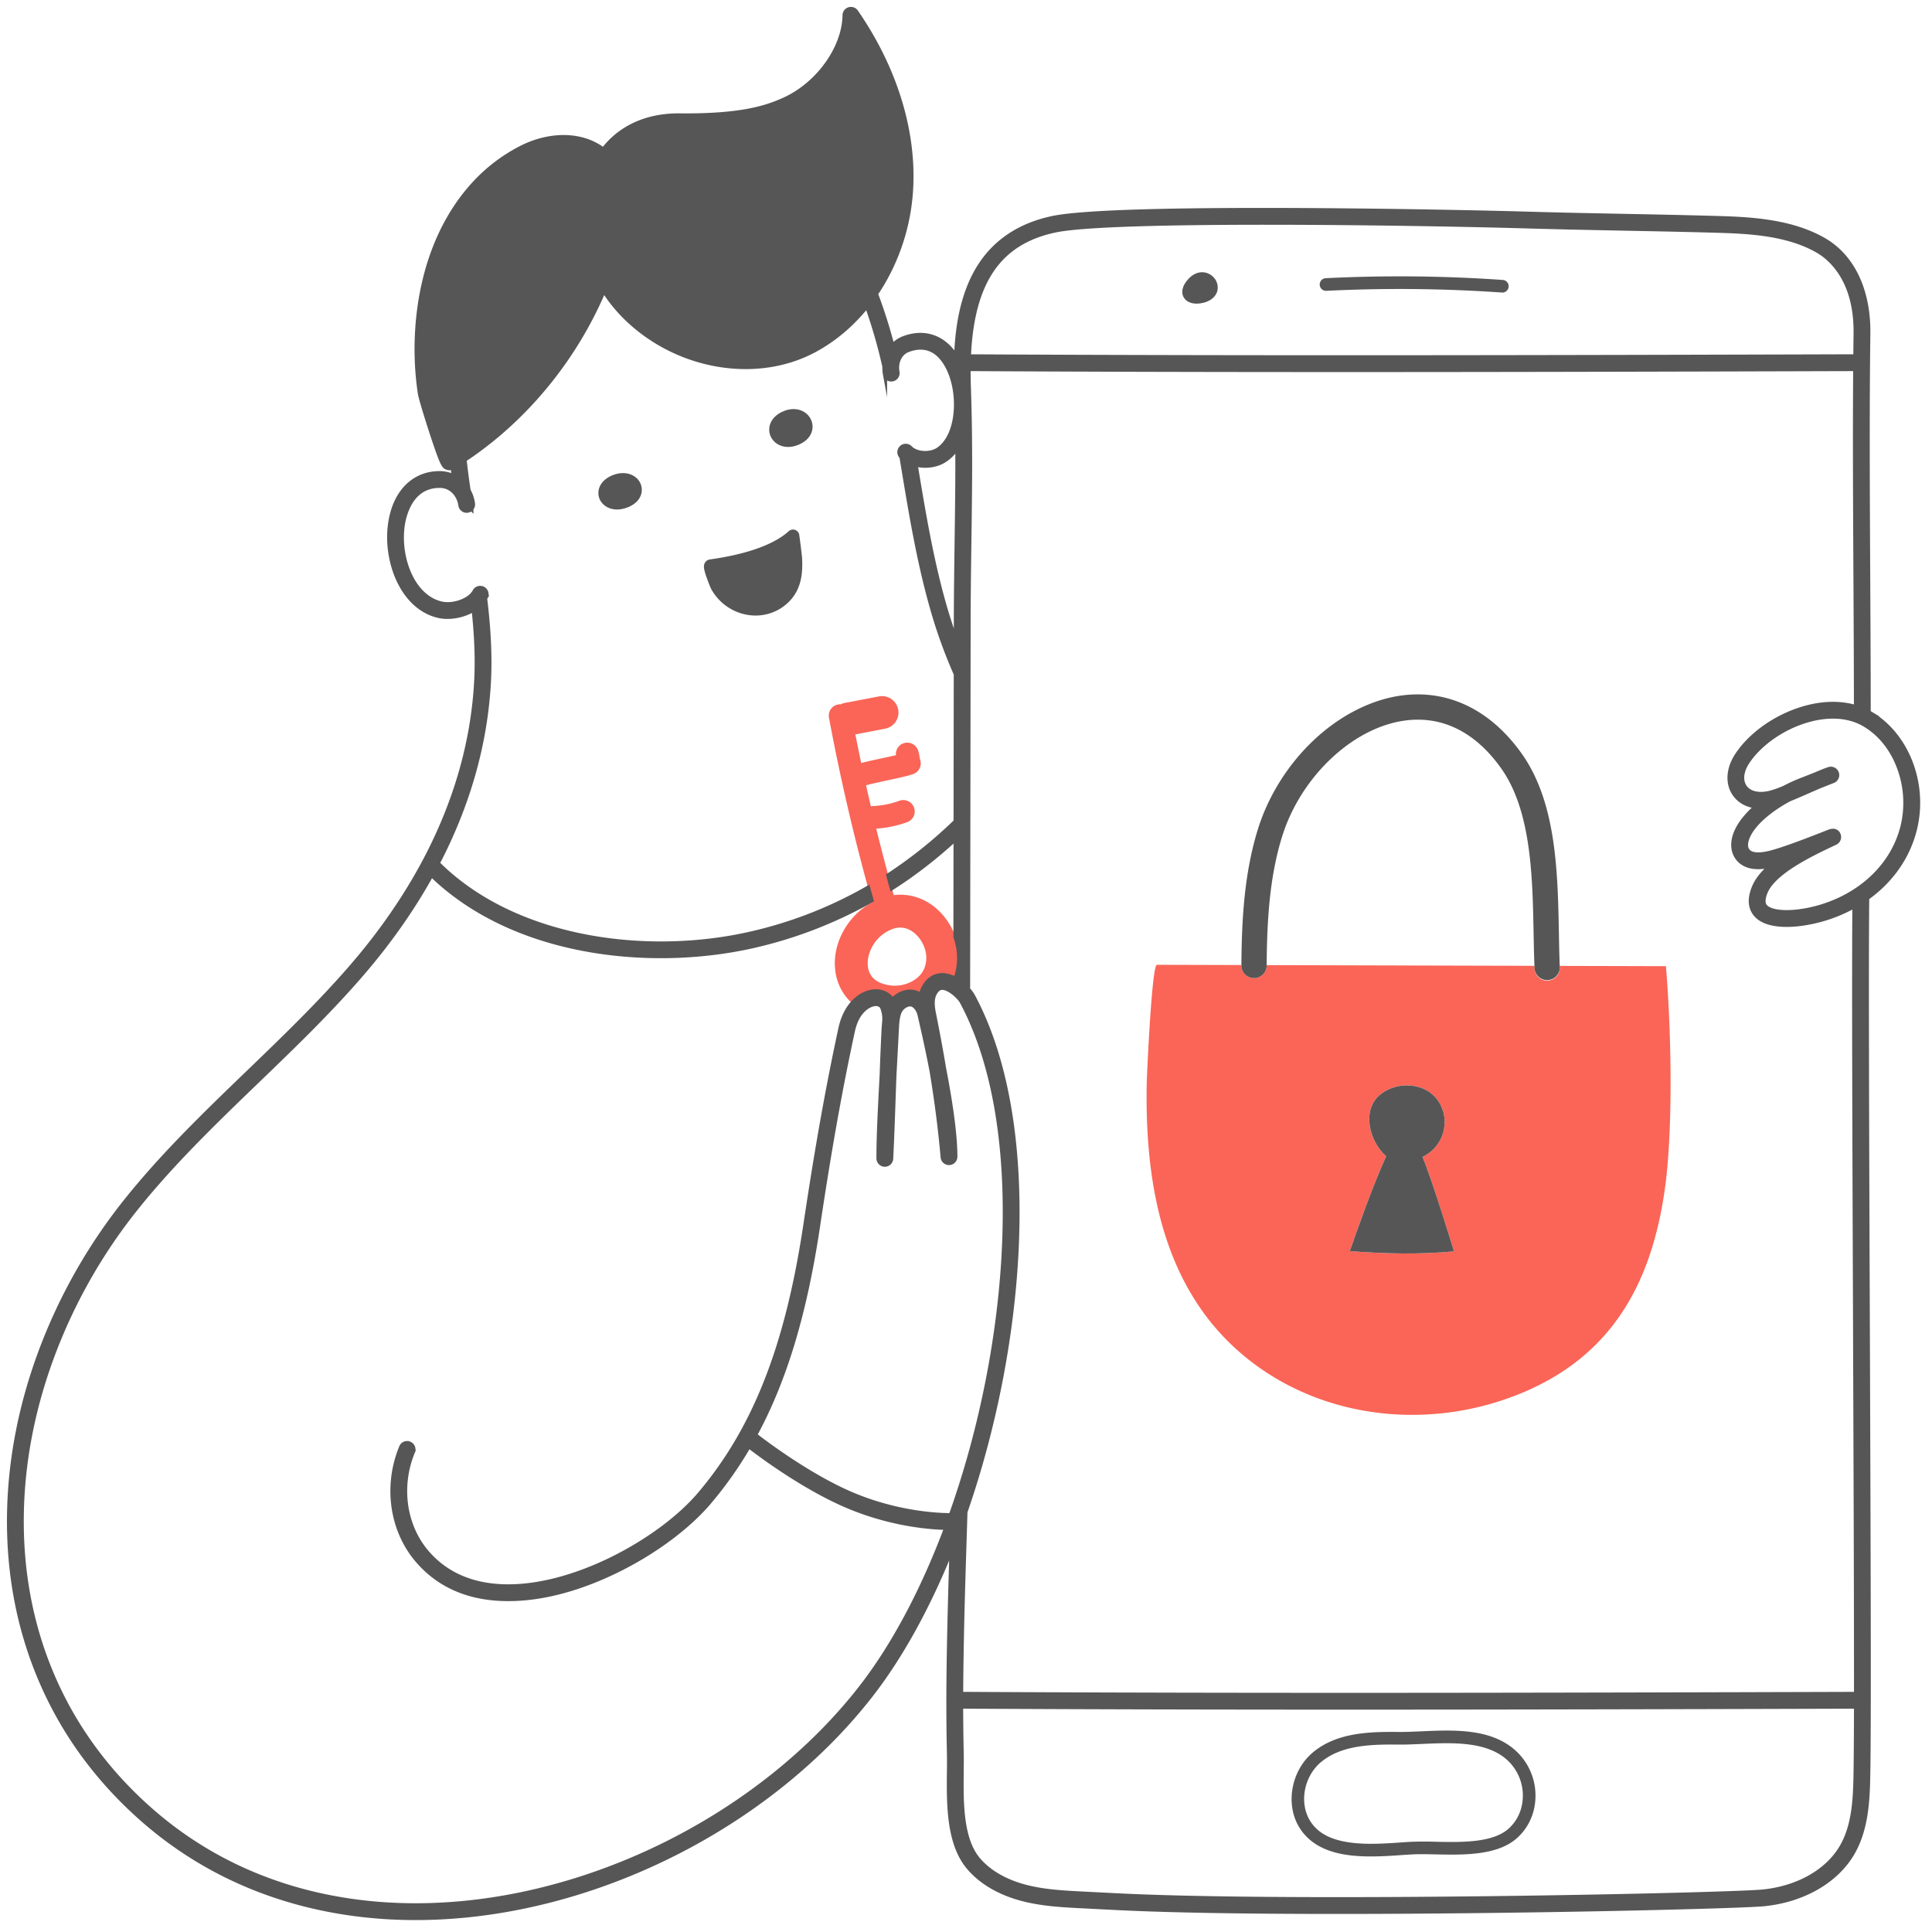 <svg xmlns="http://www.w3.org/2000/svg" width="139" height="139" viewBox="0 0 139 139"><g><g><g/><g><path fill="#565656" d="M44.393 36.656c.208 0 .434-.037.674-.12.61-.21 1.008-.612 1.092-1.104a1.142 1.142 0 0 0-.434-1.097c-.433-.343-1.062-.392-1.684-.13-.918.386-1.119 1.13-.918 1.657.17.445.633.794 1.27.794z"/></g><g><path fill="#565656" d="M56.7 32.158c.224 0 .468-.046.727-.15.592-.236.967-.663 1.027-1.17.053-.442-.148-.882-.523-1.15-.454-.322-1.079-.343-1.672-.055-.902.437-1.055 1.217-.817 1.757.193.435.653.768 1.258.768z"/></g><g><path fill="#565656" d="M51.168 42.376a3.657 3.657 0 0 0 1.525 1.495 3.596 3.596 0 0 0 1.666.415c.9 0 1.774-.349 2.427-1.017.914-.936.977-2.13.918-3.176a58.01 58.01 0 0 0-.2-1.601.455.455 0 0 0-.757-.275c-.73.666-2.306 1.56-5.679 2.034a.485.485 0 0 0-.365.263c-.094.188-.094.402.162 1.11.113.313.26.675.303.752z"/></g><g><path fill="#565656" d="M108.555 131.549c-1.144 1.046-3.421.997-5.25.959a24.98 24.98 0 0 0-1.713 0c-.266.013-.549.032-.849.053-.722.049-1.54.104-2.349.091-2.164-.036-3.483-.567-4.15-1.67-.789-1.306-.424-3.199.815-4.22 1.442-1.19 3.516-1.269 5.519-1.246.54.007 1.115-.019 1.723-.046 2.198-.097 4.69-.207 6.183 1.2a3.469 3.469 0 0 1 1.08 2.547c-.007.915-.365 1.743-1.009 2.332zm.553-5.54c-1.774-1.671-4.47-1.553-6.847-1.447-.596.026-1.158.051-1.673.045-2.171-.024-4.43.068-6.108 1.453-1.572 1.297-2.027 3.716-1.014 5.392 1.11 1.836 3.335 2.083 4.913 2.11l.266.002c.755 0 1.497-.05 2.16-.096.296-.02.575-.039.833-.052.48-.024 1.047-.012 1.647 0 1.992.044 4.47.096 5.884-1.196.833-.761 1.296-1.825 1.304-2.996a4.383 4.383 0 0 0-1.365-3.215z"/></g><g><path fill="#565656" d="M95.446 20.922a106.25 106.25 0 0 1 12.64.127.455.455 0 0 0 .031-.909 107.105 107.105 0 0 0-12.716-.126.455.455 0 1 0 .045.908z"/></g><g><path fill="#565656" d="M86.101 21.846c.147 0 .303-.019.465-.058.624-.15 1.014-.54 1.044-1.046.028-.468-.272-.914-.73-1.084-.528-.196-1.093.016-1.512.566-.454.595-.308 1.011-.181 1.206.176.27.508.416.914.416z"/></g><g><path fill="#fa6557" d="M97.112 90.016c.68-1.956 1.637-4.642 2.614-6.826-1.242-1.1-1.74-3.311-.48-4.391s3.364-.933 4.26.463c.897 1.396.341 3.275-1.165 3.971.764 1.84 2.267 6.8 2.267 6.8-2.67.234-4.823.17-7.496-.017zm15.104-20.524l.004.093a.91.91 0 1 1-1.818.077l-.006-.174-19.265-.052v.033a.91.91 0 0 1-.91.902h-.007a.91.91 0 0 1-.902-.916v-.024l-6.079-.017c-.36 0-.716 7.837-.73 8.543-.146 7.44 1.252 15.154 7.456 19.961 5.442 4.216 12.871 4.938 19.204 2.433 6.707-2.653 9.634-7.893 10.61-14.76.6-4.236.488-11.239.084-16.078l-7.64-.02z"/></g><g><path fill="#565656" d="M90.215 70.371h.007a.91.91 0 0 0 .91-.902v-.033c.024-3.04.177-6.265 1.117-9.27 1.318-4.217 4.957-7.707 8.653-8.298 2.737-.439 5.185.73 7.079 3.38 2.19 3.065 2.278 7.78 2.356 11.939.015.803.03 1.564.059 2.3l.006.175a.91.91 0 0 0 1.818-.077l-.003-.093c-.03-.741-.045-1.518-.06-2.34-.084-4.423-.179-9.437-2.696-12.961-2.29-3.204-5.43-4.666-8.846-4.12-2.15.345-4.347 1.504-6.185 3.266-1.798 1.723-3.189 3.955-3.917 6.285-1.012 3.236-1.176 6.626-1.2 9.809l-.001.024a.91.91 0 0 0 .903.916z"/></g><g><path fill="#565656" d="M103.507 79.262c-.897-1.396-3.001-1.543-4.26-.463-1.26 1.08-.763 3.291.48 4.39-.977 2.185-1.934 4.87-2.615 6.827 2.674.186 4.826.251 7.496.017 0 0-1.502-4.96-2.267-6.8 1.506-.696 2.062-2.575 1.166-3.971z"/></g><g><path fill="#fa6557" d="M64.772 66.736c.783 0 1.287.636 1.444.867.668.98.466 2-.004 2.532-.513.58-1.378.876-2.203.754-.964-.144-1.494-.61-1.572-1.39-.096-.955.545-2.212 1.786-2.662.195-.071.379-.101.549-.101zm-4.688 3c.1.992.539 1.836 1.234 2.452.486-.558 1.082-.837 1.62-.862.547-.026 1.007.206 1.271.621.434-.479 1.18-.788 1.846-.47.068.032.135.07.2.114.055-.256.156-.509.32-.746.418-.602.94-.703 1.303-.683.305.017.597.122.863.27.352-.947.355-2.021.002-3.028a4.887 4.887 0 0 0-.572-1.132c-.935-1.374-2.388-2.055-3.87-1.871a115.24 115.24 0 0 1-.391-1.42 150.715 150.715 0 0 1-.869-3.364 8.005 8.005 0 0 0 2.25-.474.819.819 0 0 0-.565-1.537 6.365 6.365 0 0 1-1.901.385.824.824 0 0 0-.168.026 153.31 153.31 0 0 1-.348-1.517c.37-.105.969-.233 1.508-.349.75-.16 1.457-.312 1.877-.457a.818.818 0 0 0 .5-1.058.89.89 0 0 1-.034-.173 2.33 2.33 0 0 0-.12-.505.819.819 0 0 0-1.58.376c-.308.071-.658.146-.986.216-.563.12-1.102.236-1.513.348a141.98 141.98 0 0 1-.422-2.062l2.141-.408a1.182 1.182 0 0 0-.442-2.323l-2.445.465a1.18 1.18 0 0 0-.303.103.814.814 0 0 0-.848.967 151.49 151.49 0 0 0 3.064 13.135l.04.142c-1.74.948-2.855 2.903-2.662 4.82z"/></g><g><path fill="#565656" d="M133.47 95.757c.036 9.778.073 19.791.067 26.116-22.78.069-43.339.116-64.177 0h-.002a.45.45 0 0 0-.21.053c.007-1.832.04-3.575.075-5.149.044-1.922.105-3.877.165-5.769l.068-2.228c2.153-6.204 3.465-13.069 3.706-19.433.273-7.227-.824-13.353-3.172-17.714a2.654 2.654 0 0 0-.343-.459l.037-26.492c.003-1.96.03-3.855.055-5.687.052-3.713.102-7.22-.036-11.116a30.43 30.43 0 0 1-.02-1.329c9.056.05 18.057.069 27.212.069 11.794 0 23.844-.032 36.585-.07-.037 4.755-.011 9.672.016 14.833.016 3.122.033 6.289.036 9.498-1.248-.378-2.709-.304-4.231.23-1.815.636-3.44 1.846-4.346 3.237-.637.977-.693 2.056-.146 2.815.354.491.902.783 1.56.854a6.568 6.568 0 0 0-1.022 1.084c-.725.993-.846 1.987-.322 2.66.463.593 1.27.765 2.4.51-.552.472-.996.99-1.23 1.553-.327.785-.303 1.43.07 1.918.484.635 1.434.797 2.277.797.367 0 .713-.03.992-.066a10.784 10.784 0 0 0 3.887-1.286c-.046 4.999.003 17.981.05 30.571zM68.83 38.982c-.026 1.835-.053 3.733-.056 5.699l-.002 1.404a37.628 37.628 0 0 1-.89-2.764c-.898-3.2-1.454-6.548-1.99-9.786l-.02-.117c.225.057.462.087.699.087.483 0 .97-.12 1.367-.371.376-.237.689-.558.941-.938.014 2.276-.017 4.491-.05 6.786zm-.42 70.032c-.993-.002-4.331-.147-7.892-1.858-2.733-1.313-5.331-3.247-6.191-3.912 2.139-3.955 3.576-8.718 4.513-14.947.607-4.035 1.381-8.87 2.52-14.124.322-1.489 1.201-1.92 1.62-1.939.188-.008.43.042.522.333.155.49.138.687.101 1.121-.012.141-.026.3-.035.494a235.918 235.918 0 0 0-.132 3.179c-.133 2.467-.234 4.44-.23 5.98 0 .246.198.447.444.453h.01c.243 0 .443-.19.455-.432.075-1.527.129-3.077.18-4.577l.05-1.383.028-.524c.049-.911.101-1.878.153-2.899.019-.377.05-1.01.302-1.354.19-.26.572-.453.837-.327.228.108.418.385.497.721.339 1.454.63 2.81.868 4.05.36 2.182.62 4.21.794 6.206a.456.456 0 0 0 .908-.04c0-1.652-.358-4.024-.814-6.375-.21-1.262-.452-2.575-.732-3.962-.145-.717-.103-1.19.136-1.534.191-.275.371-.302.505-.294.522.03 1.21.713 1.362.994 2.272 4.219 3.331 10.183 3.064 17.249-.244 6.459-1.607 13.442-3.842 19.7zm41.658-92.723c2.335.068 4.61.113 6.81.156 2.198.043 4.47.087 6.799.155 2.343.068 5.017.242 7.112 1.455.834.484 2.768 2.029 2.717 5.93a518 518 0 0 0-.018 1.652c-22.628.068-43.068.115-63.781.002.231-5.393 2.197-8.22 6.22-9.064 4.006-.84 25.123-.548 34.14-.286zM1.564 109.033c.052-3.864.812-7.773 2.26-11.618a38.528 38.528 0 0 1 6.052-10.582c2.599-3.233 5.662-6.184 8.625-9.038 2.528-2.435 5.142-4.953 7.475-7.65 1.996-2.307 3.699-4.727 5.068-7.202 4.3 4.17 10.595 5.845 16.506 5.845 2.354 0 4.648-.266 6.73-.745a31.433 31.433 0 0 0 8.427-3.268c-.085-.301-.169-.603-.252-.905a30.515 30.515 0 0 1-8.38 3.286c-3.963.913-8.325.968-12.28.153-4.213-.868-7.767-2.663-10.303-5.2 2.2-4.227 3.438-8.603 3.678-13.012.11-2.02-.027-4.043-.27-6.048.016-.025.032-.05.046-.075a.455.455 0 1 0-.804-.426c-.341.644-1.531 1.077-2.4.873-.924-.216-1.717-.932-2.233-2.017-.49-1.028-.693-2.286-.557-3.452.082-.704.517-2.998 2.677-2.998h.006c.89.001 1.397.727 1.491 1.402a.455.455 0 0 0 .784.243l.002.002v-.004a.452.452 0 0 0 .115-.367 2.68 2.68 0 0 0-.317-.945 63.669 63.669 0 0 1-.288-2.207c3.746-2.477 6.959-6.078 9.113-10.238.252-.485.578-1.15.91-1.924.557.88 1.257 1.695 2.089 2.42 2.303 2.01 5.255 3.069 8.113 3.069 1.717 0 3.4-.382 4.888-1.168 1.454-.769 2.757-1.866 3.84-3.219a37.193 37.193 0 0 1 1.222 4.203l.036.162c-.005.178.006.36.04.544a.455.455 0 1 0 .895-.166c-.129-.692.184-1.35.744-1.568.86-.333 2.062-.382 2.896 1.275.932 1.852.766 4.937-.755 5.897-.576.363-1.55.288-1.965-.153a.455.455 0 0 0-.662.624c.01.012.022.022.033.033l.135.814c.541 3.263 1.1 6.636 2.013 9.883a36.167 36.167 0 0 0 1.762 4.936L68.754 59.1a32.4 32.4 0 0 1-4.844 3.88c.083.308.167.614.252.92.316-.202.63-.408.94-.622a33.079 33.079 0 0 0 3.65-2.926l-.009 7.052c.353 1.007.35 2.081-.002 3.029a2.02 2.02 0 0 0-.862-.271c-.364-.02-.886.081-1.304.683-.164.237-.264.49-.32.746a1.505 1.505 0 0 0-.2-.115c-.666-.316-1.411-.008-1.845.471-.264-.415-.725-.647-1.271-.621-.539.025-1.135.304-1.62.862-.373.429-.682 1.023-.848 1.793-1.144 5.28-1.92 10.131-2.53 14.181-.948 6.297-2.408 11.057-4.596 14.98a27.007 27.007 0 0 1-3.05 4.398c-2.716 3.176-8.73 6.596-13.72 6.596h-.025c-2.493-.006-4.463-.842-5.856-2.484-1.614-1.905-2.004-4.724-.992-7.182a.455.455 0 1 0-.841-.346c-1.14 2.77-.693 5.955 1.14 8.116 1.572 1.855 3.775 2.8 6.547 2.805 3.146.008 6.177-1.195 8.163-2.205 2.529-1.286 4.816-3.003 6.276-4.709a27.82 27.82 0 0 0 2.889-4.085c.975.75 3.509 2.614 6.249 3.93 3.434 1.65 6.605 1.915 7.953 1.946-1.7 4.533-3.807 8.484-6.114 11.455-3.219 4.148-7.586 7.791-12.628 10.535-5.072 2.76-10.613 4.49-16.024 5.006-4.18.398-8.18.071-11.886-.971-3.968-1.117-7.525-3.04-10.57-5.716-3.172-2.786-5.578-6.098-7.151-9.842-1.475-3.51-2.196-7.33-2.141-11.356zm78.759 27.328l-2.394-.121c-1.38-.07-2.806-.143-4.146-.493-1.015-.265-2.43-.822-3.402-1.973-1.244-1.473-1.217-4.133-1.195-6.27.005-.506.01-.984 0-1.43a149.536 149.536 0 0 1-.039-3.346.45.45 0 0 0 .208.054c9.162.051 18.268.07 27.534.07 11.811 0 23.882-.03 36.647-.07a338.544 338.544 0 0 1-.03 4.675c-.033 1.778-.068 3.794-1 5.404-1.015 1.758-3.127 2.964-5.65 3.228-2.365.247-33.458.936-46.533.272zm56.565-76.92c-.402 1.631-1.354 3.076-2.753 4.18-1.312 1.036-2.988 1.728-4.716 1.949-1.185.151-2.14.002-2.431-.38-.162-.212-.146-.554.046-1.017.598-1.438 3.295-2.72 4.743-3.408l.26-.123a.459.459 0 0 0 .238-.601.414.414 0 0 0-.395-.267.803.803 0 0 0-.288.061l-.282.111c-.792.312-2.896 1.142-3.964 1.409-.566.142-1.304.23-1.604-.154-.306-.393-.008-1.088.34-1.564.604-.827 1.631-1.577 2.657-2.126.437-.177.917-.387 1.389-.594.286-.125.565-.247.824-.357l.934-.37a.455.455 0 0 0-.314-.854c-.264.09-.596.225-.965.382l-.838.332c-.43.157-.917.372-1.417.636a8.7 8.7 0 0 1-.955.34c-.825.216-1.516.067-1.85-.396-.327-.454-.264-1.122.17-1.787.79-1.21 2.277-2.312 3.884-2.875 1.759-.616 3.395-.544 4.608.203 1.127.695 1.98 1.796 2.466 3.184a7.257 7.257 0 0 1 .213 4.086zm-2.201-8.044a4.778 4.778 0 0 0-.245-.14c-.002-3.34-.02-6.634-.037-9.88-.032-6.088-.062-11.84.01-17.378.041-3.085-1.115-5.538-3.17-6.728-2.28-1.32-5.088-1.507-7.541-1.578-2.334-.068-4.608-.113-6.808-.156-2.198-.043-4.471-.087-6.802-.155-6.103-.177-29.821-.645-34.353.305-2.796.586-4.769 2.125-5.863 4.576-.649 1.45-1.003 3.197-1.087 5.392-.887-1.41-2.282-1.9-3.807-1.31a2.013 2.013 0 0 0-.779.544 35.646 35.646 0 0 0-1.185-3.746c.154-.228.304-.462.447-.702a15.097 15.097 0 0 0 2.067-6.618c.302-4.256-1.096-8.866-3.939-12.98a.455.455 0 0 0-.829.253c-.033 2.332-1.882 4.932-4.3 6.046-1.366.63-3.228 1.207-7.572 1.164-2.05-.017-3.787.647-5.03 1.928a6.078 6.078 0 0 0-.457.532 4.145 4.145 0 0 0-.728-.443c-1.488-.71-3.438-.588-5.217.326a12.087 12.087 0 0 0-3.63 2.871c-3.691 4.272-4.288 10.452-3.616 14.81.051.335.518 1.833.8 2.698.801 2.463.914 2.516 1.117 2.61a.47.47 0 0 0 .435-.02c.027.22.054.44.083.66a2.325 2.325 0 0 0-1.015-.234h-.007c-1.936 0-3.308 1.457-3.58 3.802-.308 2.643.937 5.864 3.485 6.46.205.049.428.073.66.073.633 0 1.326-.18 1.883-.521.186 1.73.279 3.467.185 5.19-.239 4.378-1.493 8.728-3.728 12.929-1.385 2.602-3.15 5.15-5.246 7.573-2.306 2.666-4.905 5.17-7.418 7.59-2.983 2.874-6.068 5.845-8.703 9.123a39.444 39.444 0 0 0-6.195 10.832C1.488 101.04.708 105.051.654 109.021c-.056 4.151.688 8.095 2.212 11.72 1.627 3.873 4.113 7.295 7.389 10.173 3.149 2.767 6.824 4.754 10.925 5.908 2.767.779 5.69 1.17 8.724 1.17 1.15 0 2.315-.057 3.494-.169 5.533-.527 11.194-2.295 16.373-5.112 5.151-2.804 9.616-6.53 12.912-10.776 2.154-2.776 4.135-6.375 5.781-10.492a638.01 638.01 0 0 0-.15 5.314c-.063 2.738-.116 5.988-.038 9.338.01.43.006.901 0 1.4-.023 2.287-.052 5.135 1.41 6.866.892 1.055 2.229 1.838 3.868 2.266 1.43.374 2.903.448 4.329.52l2.393.122c4.036.205 9.784.282 15.879.282 13.702 0 29.152-.386 30.795-.557 2.812-.294 5.184-1.67 6.344-3.678 1.049-1.814 1.089-4.047 1.12-5.842.069-3.827.016-18.007-.034-31.72-.049-13.124-.1-26.674-.044-31.149.123-.088.245-.177.363-.27 1.559-1.23 2.621-2.847 3.072-4.676.788-3.2-.51-6.674-3.084-8.262z"/><path fill="none" stroke="#565656" stroke-miterlimit="20" stroke-width=".3" d="M133.47 95.757c.036 9.778.073 19.791.067 26.116-22.78.069-43.339.116-64.177 0h-.002a.45.45 0 0 0-.21.053c.007-1.832.04-3.575.075-5.149.044-1.922.105-3.877.165-5.769l.068-2.228c2.153-6.204 3.465-13.069 3.706-19.433.273-7.227-.824-13.353-3.172-17.714a2.654 2.654 0 0 0-.343-.459l.037-26.492c.003-1.96.03-3.855.055-5.687.052-3.713.102-7.22-.036-11.116a30.43 30.43 0 0 1-.02-1.329c9.056.05 18.057.069 27.212.069 11.794 0 23.844-.032 36.585-.07-.037 4.755-.011 9.672.016 14.833.016 3.122.033 6.289.036 9.498-1.248-.378-2.709-.304-4.231.23-1.815.636-3.44 1.846-4.346 3.237-.637.977-.693 2.056-.146 2.815.354.491.902.783 1.56.854a6.568 6.568 0 0 0-1.022 1.084c-.725.993-.846 1.987-.322 2.66.463.593 1.27.765 2.4.51-.552.472-.996.99-1.23 1.553-.327.785-.303 1.43.07 1.918.484.635 1.434.797 2.277.797.367 0 .713-.03.992-.066a10.784 10.784 0 0 0 3.887-1.286c-.046 4.999.003 17.981.05 30.571zM68.83 38.982c-.026 1.835-.053 3.733-.056 5.699h0l-.002 1.404a37.628 37.628 0 0 1-.89-2.764c-.898-3.2-1.454-6.548-1.99-9.786l-.02-.117c.225.057.462.087.699.087.483 0 .97-.12 1.367-.371.376-.237.689-.558.941-.938.014 2.276-.017 4.491-.05 6.786zm-.42 70.032c-.993-.002-4.331-.147-7.892-1.858-2.733-1.313-5.331-3.247-6.191-3.912 2.139-3.955 3.576-8.718 4.513-14.947.607-4.035 1.381-8.87 2.52-14.124.322-1.489 1.201-1.92 1.62-1.939.188-.008.43.042.522.333.155.49.138.687.101 1.121-.012.141-.026.3-.035.494a235.918 235.918 0 0 0-.132 3.179c-.133 2.467-.234 4.44-.23 5.98 0 .246.198.447.444.453h.01c.243 0 .443-.19.455-.432.075-1.527.129-3.077.18-4.577l.05-1.383.028-.524c.049-.911.101-1.878.153-2.899.019-.377.05-1.01.302-1.354.19-.26.572-.453.837-.327.228.108.418.385.497.721.339 1.454.63 2.81.868 4.05.36 2.182.62 4.21.794 6.206a.456.456 0 0 0 .908-.04c0-1.652-.358-4.024-.814-6.375-.21-1.262-.452-2.575-.732-3.962-.145-.717-.103-1.19.136-1.534.191-.275.371-.302.505-.294.522.03 1.21.713 1.362.994 2.272 4.219 3.331 10.183 3.064 17.249-.244 6.459-1.607 13.442-3.842 19.7zm41.658-92.723c2.335.068 4.61.113 6.81.156 2.198.043 4.47.087 6.799.155 2.343.068 5.017.242 7.112 1.455.834.484 2.768 2.029 2.717 5.93a518 518 0 0 0-.018 1.652c-22.628.068-43.068.115-63.781.002.231-5.393 2.197-8.22 6.22-9.064 4.006-.84 25.123-.548 34.14-.286zM1.564 109.033c.052-3.864.812-7.773 2.26-11.618a38.528 38.528 0 0 1 6.052-10.582c2.599-3.233 5.662-6.184 8.625-9.038 2.528-2.435 5.142-4.953 7.475-7.65 1.996-2.307 3.699-4.727 5.068-7.202 4.3 4.17 10.595 5.845 16.506 5.845 2.354 0 4.648-.266 6.73-.745a31.433 31.433 0 0 0 8.427-3.268c-.085-.301-.169-.603-.252-.905a30.515 30.515 0 0 1-8.38 3.286c-3.963.913-8.325.968-12.28.153-4.213-.868-7.767-2.663-10.303-5.2 2.2-4.227 3.438-8.603 3.678-13.012.11-2.02-.027-4.043-.27-6.048.016-.025.032-.05.046-.075a.455.455 0 1 0-.804-.426c-.341.644-1.531 1.077-2.4.873-.924-.216-1.717-.932-2.233-2.017-.49-1.028-.693-2.286-.557-3.452.082-.704.517-2.998 2.677-2.998h.006c.89.001 1.397.727 1.491 1.402a.455.455 0 0 0 .784.243l.002.002v-.004a.452.452 0 0 0 .115-.367 2.68 2.68 0 0 0-.317-.945 63.669 63.669 0 0 1-.288-2.207c3.746-2.477 6.959-6.078 9.113-10.238.252-.485.578-1.15.91-1.924.557.88 1.257 1.695 2.089 2.42 2.303 2.01 5.255 3.069 8.113 3.069 1.717 0 3.4-.382 4.888-1.168 1.454-.769 2.757-1.866 3.84-3.219a37.193 37.193 0 0 1 1.222 4.203l.036.162c-.005.178.006.36.04.544a.455.455 0 1 0 .895-.166c-.129-.692.184-1.35.744-1.568.86-.333 2.062-.382 2.896 1.275.932 1.852.766 4.937-.755 5.897-.576.363-1.55.288-1.965-.153a.455.455 0 0 0-.662.624c.01.012.022.022.033.033l.135.814c.541 3.263 1.1 6.636 2.013 9.883a36.167 36.167 0 0 0 1.762 4.936L68.754 59.1a32.4 32.4 0 0 1-4.844 3.88c.083.308.167.614.252.92.316-.202.63-.408.94-.622a33.079 33.079 0 0 0 3.65-2.926l-.009 7.052c.353 1.007.35 2.081-.002 3.029a2.02 2.02 0 0 0-.862-.271c-.364-.02-.886.081-1.304.683-.164.237-.264.49-.32.746a1.505 1.505 0 0 0-.2-.115c-.666-.316-1.411-.008-1.845.471-.264-.415-.725-.647-1.271-.621-.539.025-1.135.304-1.62.862-.373.429-.682 1.023-.848 1.793-1.144 5.28-1.92 10.131-2.53 14.181-.948 6.297-2.408 11.057-4.596 14.98a27.007 27.007 0 0 1-3.05 4.398c-2.716 3.176-8.73 6.596-13.72 6.596h-.025c-2.493-.006-4.463-.842-5.856-2.484-1.614-1.905-2.004-4.724-.992-7.182a.455.455 0 1 0-.841-.346c-1.14 2.77-.693 5.955 1.14 8.116 1.572 1.855 3.775 2.8 6.547 2.805 3.146.008 6.177-1.195 8.163-2.205 2.529-1.286 4.816-3.003 6.276-4.709a27.82 27.82 0 0 0 2.889-4.085c.975.75 3.509 2.614 6.249 3.93 3.434 1.65 6.605 1.915 7.953 1.946-1.7 4.533-3.807 8.484-6.114 11.455-3.219 4.148-7.586 7.791-12.628 10.535-5.072 2.76-10.613 4.49-16.024 5.006-4.18.398-8.18.071-11.886-.971-3.968-1.117-7.525-3.04-10.57-5.716-3.172-2.786-5.578-6.098-7.151-9.842-1.475-3.51-2.196-7.33-2.141-11.356zm78.759 27.328l-2.394-.121c-1.38-.07-2.806-.143-4.146-.493-1.015-.265-2.43-.822-3.402-1.973-1.244-1.473-1.217-4.133-1.195-6.27.005-.506.01-.984 0-1.43a149.536 149.536 0 0 1-.039-3.346.45.45 0 0 0 .208.054c9.162.051 18.268.07 27.534.07 11.811 0 23.882-.03 36.647-.07a338.544 338.544 0 0 1-.03 4.675c-.033 1.778-.068 3.794-1 5.404-1.015 1.758-3.127 2.964-5.65 3.228-2.365.247-33.458.936-46.533.272zm56.565-76.92c-.402 1.631-1.354 3.076-2.753 4.18-1.312 1.036-2.988 1.728-4.716 1.949-1.185.151-2.14.002-2.431-.38-.162-.212-.146-.554.046-1.017.598-1.438 3.295-2.72 4.743-3.408l.26-.123a.459.459 0 0 0 .238-.601.414.414 0 0 0-.395-.267.803.803 0 0 0-.288.061l-.282.111c-.792.312-2.896 1.142-3.964 1.409-.566.142-1.304.23-1.604-.154-.306-.393-.008-1.088.34-1.564.604-.827 1.631-1.577 2.657-2.126.437-.177.917-.387 1.389-.594.286-.125.565-.247.824-.357l.934-.37a.455.455 0 0 0-.314-.854c-.264.09-.596.225-.965.382l-.838.332c-.43.157-.917.372-1.417.636a8.7 8.7 0 0 1-.955.34c-.825.216-1.516.067-1.85-.396-.327-.454-.264-1.122.17-1.787.79-1.21 2.277-2.312 3.884-2.875 1.759-.616 3.395-.544 4.608.203 1.127.695 1.98 1.796 2.466 3.184a7.257 7.257 0 0 1 .213 4.086zm-2.201-8.044a4.778 4.778 0 0 0-.245-.14c-.002-3.34-.02-6.634-.037-9.88-.032-6.088-.062-11.84.01-17.378.041-3.085-1.115-5.538-3.17-6.728-2.28-1.32-5.088-1.507-7.541-1.578-2.334-.068-4.608-.113-6.808-.156-2.198-.043-4.471-.087-6.802-.155-6.103-.177-29.821-.645-34.353.305-2.796.586-4.769 2.125-5.863 4.576-.649 1.45-1.003 3.197-1.087 5.392-.887-1.41-2.282-1.9-3.807-1.31a2.013 2.013 0 0 0-.779.544 35.646 35.646 0 0 0-1.185-3.746c.154-.228.304-.462.447-.702a15.097 15.097 0 0 0 2.067-6.618c.302-4.256-1.096-8.866-3.939-12.98a.455.455 0 0 0-.829.253c-.033 2.332-1.882 4.932-4.3 6.046-1.366.63-3.228 1.207-7.572 1.164-2.05-.017-3.787.647-5.03 1.928a6.078 6.078 0 0 0-.457.532 4.145 4.145 0 0 0-.728-.443c-1.488-.71-3.438-.588-5.217.326a12.087 12.087 0 0 0-3.63 2.871c-3.691 4.272-4.288 10.452-3.616 14.81.051.335.518 1.833.8 2.698.801 2.463.914 2.516 1.117 2.61a.47.47 0 0 0 .435-.02c.027.22.054.44.083.66a2.325 2.325 0 0 0-1.015-.234h-.007c-1.936 0-3.308 1.457-3.58 3.802-.308 2.643.937 5.864 3.485 6.46.205.049.428.073.66.073.633 0 1.326-.18 1.883-.521.186 1.73.279 3.467.185 5.19-.239 4.378-1.493 8.728-3.728 12.929-1.385 2.602-3.15 5.15-5.246 7.573-2.306 2.666-4.905 5.17-7.418 7.59-2.983 2.874-6.068 5.845-8.703 9.123a39.444 39.444 0 0 0-6.195 10.832C1.488 101.04.708 105.051.654 109.021c-.056 4.151.688 8.095 2.212 11.72 1.627 3.873 4.113 7.295 7.389 10.173 3.149 2.767 6.824 4.754 10.925 5.908 2.767.779 5.69 1.17 8.724 1.17 1.15 0 2.315-.057 3.494-.169 5.533-.527 11.194-2.295 16.373-5.112 5.151-2.804 9.616-6.53 12.912-10.776 2.154-2.776 4.135-6.375 5.781-10.492a638.01 638.01 0 0 0-.15 5.314c-.063 2.738-.116 5.988-.038 9.338.01.43.006.901 0 1.4-.023 2.287-.052 5.135 1.41 6.866.892 1.055 2.229 1.838 3.868 2.266 1.43.374 2.903.448 4.329.52l2.393.122c4.036.205 9.784.282 15.879.282 13.702 0 29.152-.386 30.795-.557 2.812-.294 5.184-1.67 6.344-3.678 1.049-1.814 1.089-4.047 1.12-5.842.069-3.827.016-18.007-.034-31.72-.049-13.124-.1-26.674-.044-31.149.123-.088.245-.177.363-.27 1.559-1.23 2.621-2.847 3.072-4.676.788-3.2-.51-6.674-3.084-8.262z"/></g></g></g></svg>